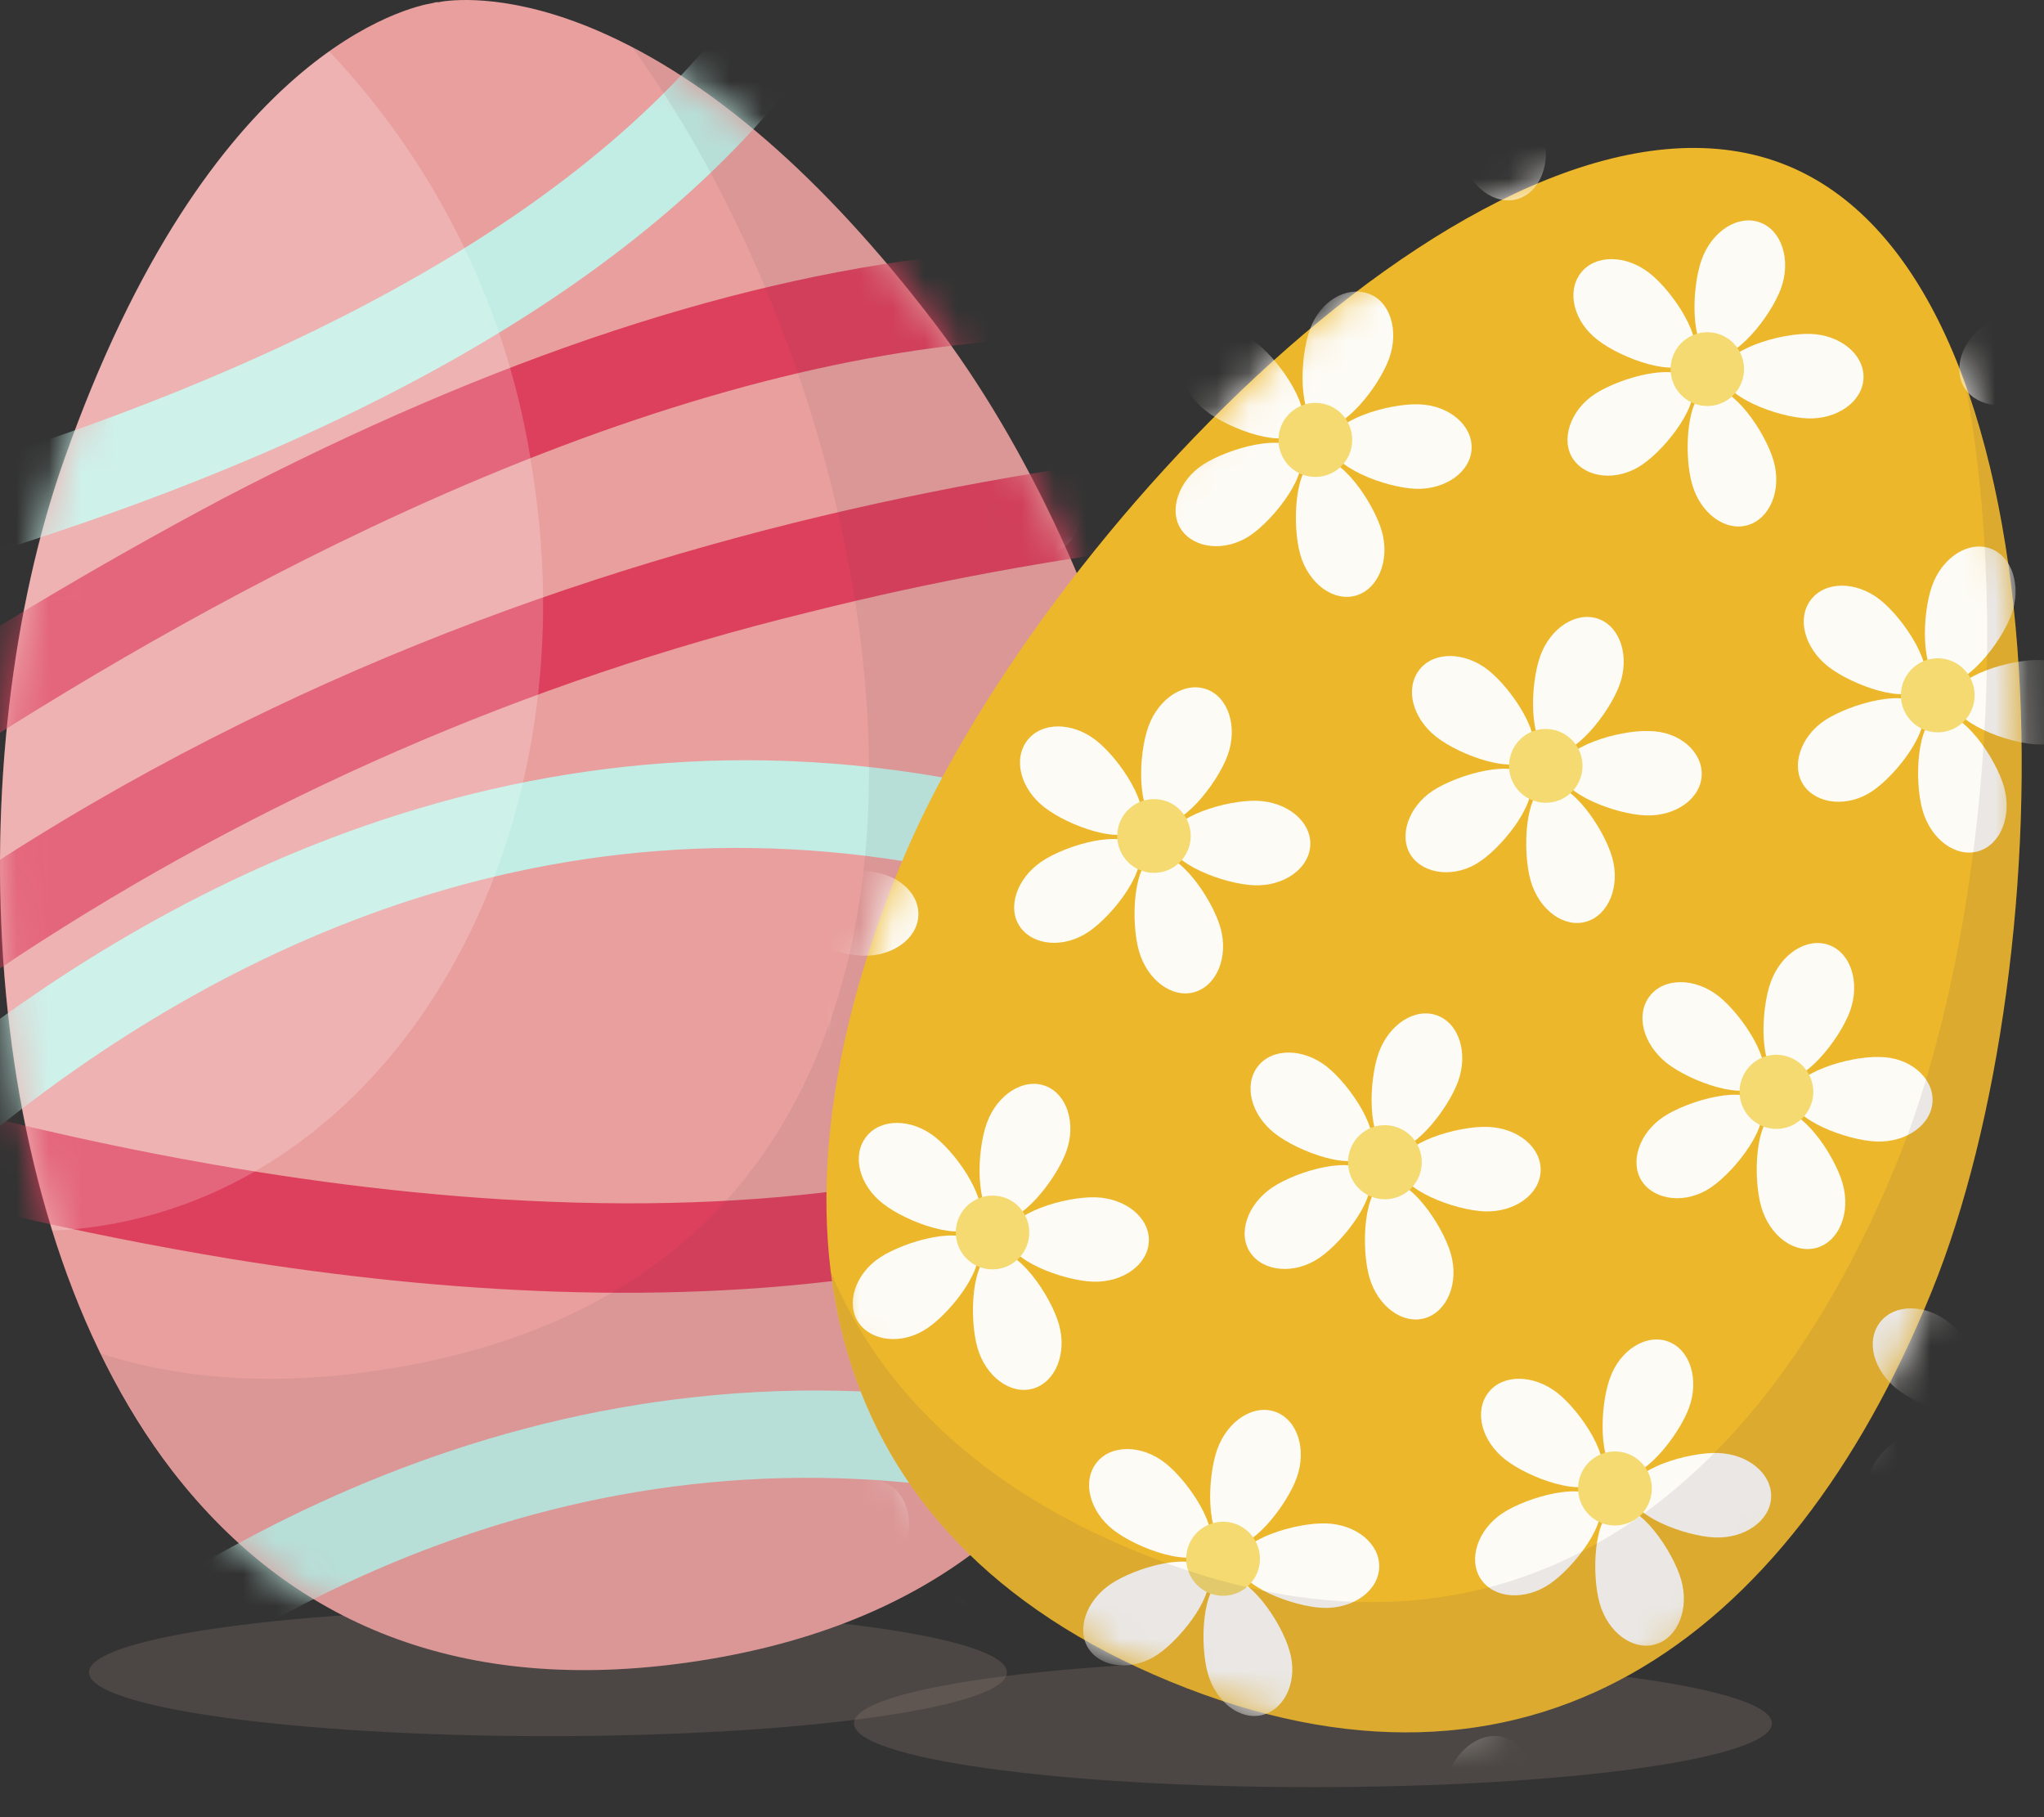 <svg width="63" height="56" viewBox="0 0 63 56" fill="none" xmlns="http://www.w3.org/2000/svg">
<rect x="0" y="0" width="63" height="56" fill="#333333" stroke="none"/>
<g style="mix-blend-mode:multiply" opacity="0.24">
<path d="M16.889 53.503C24.702 53.503 31.036 52.623 31.036 51.538C31.036 50.453 24.702 49.573 16.889 49.573C9.076 49.573 2.742 50.453 2.742 51.538C2.742 52.623 9.076 53.503 16.889 53.503Z" fill="#9A8479"/>
</g>
<g style="mix-blend-mode:multiply" opacity="0.24">
<path d="M40.467 55.075C48.281 55.075 54.614 54.195 54.614 53.11C54.614 52.025 48.281 51.145 40.467 51.145C32.654 51.145 26.32 52.025 26.32 53.11C26.32 54.195 32.654 55.075 40.467 55.075Z" fill="#9A8479"/>
</g>
<path d="M13.347 0.092C12.651 0.205 6.431 1.531 1.983 14.155C-1.217 23.196 -0.841 37.319 5.303 45.319C9.147 50.298 14.619 52.263 21.571 51.178C28.522 50.093 33.114 46.505 35.226 40.554C38.602 31.059 34.59 17.511 28.762 9.9C25.358 5.448 21.883 2.443 18.447 0.956C15.823 -0.177 14.087 -0.02 13.619 0.048L13.523 0.068H13.483H13.439L13.347 0.092Z" fill="#E89F9D"/>
<mask id="mask0_62_6349" style="mask-type:luminance" maskUnits="userSpaceOnUse" x="0" y="0" width="37" height="52">
<path d="M13.347 0.092C12.651 0.205 6.431 1.531 1.983 14.155C-1.217 23.196 -0.841 37.319 5.303 45.319C9.147 50.298 14.619 52.263 21.571 51.178C28.522 50.093 33.114 46.505 35.226 40.554C38.602 31.059 34.59 17.511 28.762 9.9C25.358 5.448 21.883 2.443 18.447 0.956C15.823 -0.177 14.087 -0.02 13.619 0.048L13.523 0.068H13.483H13.439L13.347 0.092Z" fill="white"/>
</mask>
<g mask="url(#mask0_62_6349)">
<path d="M-16.232 20.717L-15.224 20.568C-9.87 19.696 -4.586 18.429 0.583 16.779C12.751 12.854 21.151 7.562 25.543 1.049C28.914 -3.946 29.834 -9.583 28.278 -15.71L28.09 -16.446L25.41 -15.759L25.619 -15.023C26.97 -9.704 26.178 -4.822 23.275 -0.51C13.563 13.878 -16.304 17.924 -16.6 17.973L-17.364 18.061L-17 20.837L-16.232 20.717Z" fill="#C2EDE5"/>
<path d="M7.179 38.806C13.635 39.847 20.743 40.289 27.422 39.236C38.254 37.52 45.786 32.18 49.822 23.373L50.138 22.682L47.618 21.525L47.302 22.212C42.394 32.98 31.702 37.942 15.507 36.962C8.071 36.508 0.835 34.852 -4.617 33.281C-2.974 31.942 -1.266 30.683 0.507 29.504C7.977 24.588 16.229 20.992 24.906 18.873C40.506 14.939 53.306 16.257 53.41 16.273L54.161 16.361L54.474 13.593L53.725 13.509C51.527 13.314 49.32 13.232 47.114 13.264L48.006 11.849L47.366 11.447C37.618 5.28 23.619 6.634 6.867 15.365C-1.062 19.582 -8.545 24.595 -15.468 30.328L-17.18 31.799L-15.108 32.667C-15.044 32.691 -13.228 33.446 -10.228 34.455C-15.497 39.423 -19.997 45.154 -23.58 51.459L-23.98 52.098L-21.58 53.488L-21.18 52.833C-17.47 46.319 -12.743 40.445 -7.181 35.435C-2.475 36.881 2.323 38.007 7.179 38.806ZM-7.824 32.309C-9.424 31.791 -10.804 31.317 -11.824 30.943C-8.132 28.01 0.859 21.271 11.315 16.309C17.863 13.203 23.915 11.299 29.314 10.656C35.414 9.929 40.71 10.82 45.066 13.304C32.974 13.653 10.515 16.635 -7.824 32.309Z" fill="#DD405C"/>
<path d="M49.37 51.318C16.235 28.058 -7.652 60.062 -7.892 60.387L-8.336 61.002L-6.104 62.645L-5.657 62.031C-4.753 60.789 16.855 31.895 47.786 53.593L48.418 54.031L50.018 51.752L49.37 51.318Z" fill="#C2EDE5"/>
<path d="M47.218 31.895C14.063 8.635 -9.824 40.638 -10.064 40.964L-10.508 41.579L-8.277 43.222L-7.829 42.619C-6.925 41.378 14.683 12.484 45.614 34.181L46.234 34.615L47.834 32.337L47.218 31.895Z" fill="#C2EDE5"/>
</g>
<path opacity="0.08" d="M28.762 9.9C25.702 5.882 22.587 3.07 19.491 1.462C25.09 9.161 28.85 22.3 25.55 31.578C23.442 37.524 18.851 41.096 11.895 42.197C8.639 42.716 5.711 42.547 3.119 41.715C3.726 42.98 4.458 44.181 5.303 45.299C9.147 50.298 14.619 52.262 21.57 51.178C28.522 50.093 33.114 46.505 35.226 40.554C38.602 31.059 34.59 17.51 28.762 9.9Z" fill="#423A47"/>
<path opacity="0.2" d="M16.419 14.569C15.717 9.693 13.526 5.155 10.147 1.583C7.795 3.242 4.587 6.762 1.983 14.135C-0.381 20.801 -0.781 30.224 1.619 37.922C2.128 37.903 2.636 37.853 3.139 37.773C12.267 36.331 18.219 25.94 16.419 14.569Z" fill="white"/>
<path d="M55.097 5.107C63.897 8.723 63.705 29.564 59.533 39.81C55.097 50.707 47.046 56.333 36.074 51.824C25.102 47.316 23.274 37.637 27.722 26.74C31.894 16.502 46.314 1.499 55.097 5.107Z" fill="#EDB72B"/>
<mask id="mask1_62_6349" style="mask-type:luminance" maskUnits="userSpaceOnUse" x="25" y="4" width="38" height="50">
<path d="M55.097 5.107C63.897 8.723 63.705 29.564 59.533 39.81C55.097 50.707 47.046 56.333 36.074 51.824C25.102 47.316 23.274 37.637 27.722 26.74C31.894 16.502 46.314 1.499 55.097 5.107Z" fill="white"/>
</mask>
<g mask="url(#mask1_62_6349)">
<path d="M62.689 12.154C63.457 11.636 64.577 10.169 64.177 9.571C63.777 8.972 62.005 9.47 61.233 9.973C60.461 10.475 60.169 11.399 60.569 11.982C60.969 12.564 61.921 12.677 62.689 12.154Z" fill="#FDFBF6"/>
<path d="M61.317 8.321C62.049 8.892 63.785 9.527 64.225 8.94C64.665 8.353 63.649 6.834 62.917 6.26C62.185 5.685 61.237 5.681 60.793 6.26C60.349 6.838 60.589 7.747 61.317 8.321Z" fill="#FDFBF6"/>
<path d="M59.553 18.045C59.237 18.921 59.185 20.765 59.861 21.014C60.537 21.263 61.681 19.809 61.997 18.937C62.313 18.065 62.021 17.149 61.349 16.904C60.677 16.659 59.869 17.169 59.553 18.045Z" fill="#FDFBF6"/>
<path d="M62.905 20.339C61.977 20.307 60.217 20.829 60.189 21.544C60.161 22.26 61.889 22.911 62.817 22.943C63.745 22.975 64.517 22.416 64.541 21.693C64.565 20.97 63.833 20.371 62.905 20.339Z" fill="#FDFBF6"/>
<path d="M61.769 24.253C61.513 23.357 60.473 21.842 59.769 22.03C59.065 22.219 59.001 24.076 59.257 24.972C59.513 25.868 60.281 26.434 60.973 26.233C61.665 26.032 62.017 25.148 61.769 24.253Z" fill="#FDFBF6"/>
<path d="M57.713 24.377C58.481 23.855 59.601 22.388 59.201 21.79C58.801 21.191 57.029 21.689 56.257 22.191C55.486 22.694 55.194 23.618 55.593 24.2C55.993 24.783 56.945 24.895 57.713 24.377Z" fill="#FDFBF6"/>
<path d="M56.346 20.54C57.074 21.11 58.809 21.745 59.249 21.163C59.689 20.58 58.673 19.053 57.941 18.479C57.209 17.904 56.261 17.904 55.818 18.479C55.373 19.053 55.617 19.965 56.346 20.54Z" fill="#FDFBF6"/>
<path d="M58.657 21.038C58.581 21.25 58.568 21.48 58.622 21.7C58.675 21.919 58.793 22.117 58.958 22.269C59.124 22.422 59.331 22.521 59.553 22.555C59.775 22.59 60.002 22.557 60.206 22.461C60.409 22.366 60.58 22.212 60.697 22.019C60.813 21.826 60.87 21.603 60.86 21.377C60.85 21.152 60.774 20.934 60.641 20.752C60.508 20.57 60.324 20.432 60.113 20.355C59.973 20.304 59.824 20.281 59.675 20.288C59.526 20.294 59.38 20.33 59.244 20.394C59.109 20.457 58.988 20.547 58.887 20.657C58.786 20.768 58.708 20.897 58.657 21.038Z" fill="#F4DA70"/>
<path d="M54.578 30.264C54.261 31.14 54.214 32.988 54.886 33.233C55.557 33.478 56.706 32.028 57.022 31.156C57.337 30.284 57.05 29.368 56.373 29.122C55.697 28.877 54.894 29.388 54.578 30.264Z" fill="#FDFBF6"/>
<path d="M57.929 32.574C57.005 32.542 55.242 33.068 55.214 33.779C55.185 34.49 56.913 35.145 57.841 35.178C58.769 35.21 59.541 34.651 59.565 33.928C59.589 33.205 58.857 32.574 57.929 32.574Z" fill="#FDFBF6"/>
<path d="M56.793 36.471C56.537 35.575 55.498 34.06 54.794 34.253C54.09 34.446 54.026 36.294 54.285 37.191C54.545 38.087 55.306 38.653 55.998 38.452C56.689 38.251 57.049 37.367 56.793 36.471Z" fill="#FDFBF6"/>
<path d="M52.737 36.592C53.505 36.07 54.63 34.603 54.225 34.008C53.822 33.414 52.054 33.904 51.282 34.41C50.51 34.916 50.218 35.841 50.618 36.419C51.018 36.998 51.97 37.114 52.737 36.592Z" fill="#FDFBF6"/>
<path d="M51.37 32.759C52.102 33.333 53.834 33.964 54.273 33.382C54.714 32.799 53.697 31.272 52.97 30.698C52.242 30.123 51.286 30.123 50.846 30.698C50.406 31.272 50.638 32.172 51.37 32.759Z" fill="#FDFBF6"/>
<path d="M53.685 33.257C53.608 33.469 53.596 33.7 53.65 33.919C53.703 34.138 53.82 34.337 53.986 34.489C54.152 34.642 54.359 34.742 54.581 34.776C54.804 34.81 55.031 34.777 55.235 34.681C55.438 34.585 55.609 34.431 55.725 34.237C55.842 34.044 55.898 33.82 55.888 33.595C55.877 33.369 55.8 33.152 55.667 32.97C55.533 32.788 55.349 32.65 55.138 32.574C54.998 32.522 54.849 32.499 54.7 32.505C54.551 32.512 54.405 32.548 54.27 32.611C54.135 32.675 54.014 32.764 53.913 32.875C53.813 32.986 53.736 33.116 53.685 33.257Z" fill="#F4DA70"/>
<path d="M49.618 42.483C49.302 43.358 49.254 45.207 49.926 45.452C50.598 45.697 51.746 44.246 52.062 43.374C52.378 42.503 52.09 41.59 51.414 41.341C50.738 41.092 49.918 41.607 49.618 42.483Z" fill="#FDFBF6"/>
<path d="M52.958 44.777C52.03 44.745 50.266 45.271 50.242 45.982C50.218 46.693 51.938 47.348 52.866 47.38C53.794 47.413 54.566 46.854 54.59 46.135C54.614 45.416 53.882 44.809 52.958 44.777Z" fill="#FDFBF6"/>
<path d="M51.818 48.69C51.562 47.794 50.522 46.279 49.818 46.472C49.114 46.665 49.05 48.517 49.306 49.414C49.562 50.31 50.326 50.872 51.018 50.675C51.71 50.478 52.074 49.586 51.818 48.69Z" fill="#FDFBF6"/>
<path d="M47.762 48.815C48.534 48.292 49.654 46.826 49.25 46.231C48.846 45.637 47.078 46.127 46.31 46.633C45.542 47.139 45.242 48.063 45.642 48.662C46.042 49.261 46.994 49.337 47.762 48.815Z" fill="#FDFBF6"/>
<path d="M46.394 44.978C47.126 45.552 48.858 46.183 49.298 45.6C49.738 45.018 48.726 43.491 47.994 42.92C47.262 42.35 46.31 42.342 45.87 42.92C45.43 43.499 45.662 44.403 46.394 44.978Z" fill="#FDFBF6"/>
<path d="M48.71 45.476C48.632 45.688 48.619 45.919 48.672 46.138C48.724 46.358 48.841 46.557 49.007 46.71C49.172 46.863 49.379 46.963 49.601 46.998C49.824 47.032 50.051 47 50.255 46.905C50.459 46.809 50.63 46.655 50.747 46.462C50.864 46.269 50.921 46.045 50.911 45.819C50.901 45.593 50.824 45.376 50.691 45.194C50.557 45.012 50.373 44.874 50.162 44.797C49.879 44.694 49.568 44.708 49.296 44.836C49.024 44.963 48.813 45.193 48.71 45.476Z" fill="#F4DA70"/>
<path d="M44.626 54.701C44.31 55.577 44.262 57.425 44.934 57.671C45.606 57.916 46.754 56.465 47.07 55.593C47.386 54.721 47.098 53.809 46.422 53.56C45.746 53.311 44.942 53.825 44.626 54.701Z" fill="#FDFBF6"/>
<path d="M47.566 4.15C47.31 3.254 46.266 1.739 45.566 1.932C44.866 2.125 44.798 3.977 45.054 4.874C45.31 5.77 46.078 6.332 46.766 6.135C47.454 5.938 47.822 5.046 47.566 4.15Z" fill="#FDFBF6"/>
<path d="M43.51 4.275C44.278 3.753 45.398 2.29 44.994 1.691C44.59 1.093 42.822 1.591 42.054 2.093C41.286 2.595 40.986 3.524 41.39 4.102C41.794 4.681 42.738 4.797 43.51 4.275Z" fill="#FDFBF6"/>
<path d="M40.37 10.162C40.054 11.037 40.006 12.886 40.682 13.131C41.358 13.376 42.498 11.925 42.814 11.053C43.13 10.181 42.842 9.269 42.166 9.044C41.49 8.819 40.69 9.269 40.37 10.162Z" fill="#FDFBF6"/>
<path d="M43.726 12.46C42.798 12.428 41.034 12.95 41.01 13.665C40.986 14.38 42.71 15.031 43.634 15.063C44.558 15.095 45.334 14.537 45.358 13.818C45.382 13.098 44.654 12.484 43.726 12.46Z" fill="#FDFBF6"/>
<path d="M42.59 16.369C42.334 15.477 41.29 13.958 40.59 14.151C39.89 14.344 39.822 16.196 40.078 17.093C40.334 17.988 41.102 18.551 41.79 18.354C42.478 18.157 42.846 17.265 42.59 16.369Z" fill="#FDFBF6"/>
<path d="M38.534 16.502C39.302 15.979 40.422 14.517 40.022 13.918C39.622 13.319 37.846 13.818 37.078 14.32C36.31 14.822 36.01 15.75 36.414 16.329C36.818 16.908 37.762 17.016 38.534 16.502Z" fill="#FDFBF6"/>
<path d="M37.162 12.656C37.894 13.231 39.626 13.862 40.07 13.279C40.514 12.697 39.494 11.174 38.762 10.599C38.03 10.025 37.078 10.021 36.638 10.599C36.198 11.178 36.418 12.082 37.162 12.656Z" fill="#FDFBF6"/>
<path d="M39.478 13.155C39.399 13.367 39.384 13.597 39.436 13.817C39.487 14.037 39.603 14.237 39.767 14.391C39.932 14.546 40.139 14.647 40.361 14.683C40.584 14.719 40.812 14.687 41.016 14.593C41.221 14.498 41.393 14.345 41.51 14.152C41.628 13.959 41.686 13.735 41.676 13.509C41.667 13.283 41.591 13.065 41.458 12.883C41.325 12.7 41.142 12.561 40.93 12.484C40.649 12.382 40.339 12.395 40.067 12.521C39.796 12.646 39.584 12.874 39.478 13.155Z" fill="#F4DA70"/>
<path d="M35.398 22.384C35.078 23.26 35.03 25.104 35.706 25.349C36.382 25.595 37.522 24.144 37.838 23.276C38.154 22.408 37.866 21.488 37.194 21.243C36.522 20.998 35.714 21.508 35.398 22.384Z" fill="#FDFBF6"/>
<path d="M38.75 24.678C37.822 24.646 36.058 25.169 36.034 25.884C36.01 26.599 37.734 27.25 38.662 27.282C39.59 27.314 40.358 26.756 40.386 26.037C40.414 25.317 39.678 24.711 38.75 24.678Z" fill="#FDFBF6"/>
<path d="M37.618 28.592C37.362 27.696 36.322 26.181 35.618 26.37C34.914 26.559 34.85 28.415 35.106 29.311C35.362 30.207 36.13 30.774 36.818 30.573C37.506 30.372 37.87 29.488 37.618 28.592Z" fill="#FDFBF6"/>
<path d="M33.558 28.712C34.326 28.19 35.446 26.728 35.046 26.129C34.646 25.53 32.87 26.029 32.102 26.551C31.334 27.073 31.034 27.977 31.438 28.56C31.842 29.142 32.79 29.235 33.558 28.712Z" fill="#FDFBF6"/>
<path d="M32.186 24.875C32.918 25.45 34.65 26.081 35.094 25.498C35.538 24.916 34.518 23.393 33.786 22.818C33.054 22.244 32.106 22.24 31.662 22.818C31.218 23.397 31.454 24.305 32.186 24.875Z" fill="#FDFBF6"/>
<path d="M34.502 25.378C34.427 25.589 34.415 25.818 34.469 26.036C34.523 26.254 34.64 26.451 34.805 26.602C34.97 26.753 35.176 26.852 35.397 26.886C35.618 26.92 35.844 26.887 36.047 26.792C36.249 26.697 36.419 26.544 36.535 26.352C36.651 26.16 36.708 25.938 36.699 25.714C36.689 25.489 36.614 25.273 36.482 25.091C36.35 24.91 36.168 24.772 35.958 24.694C35.818 24.643 35.669 24.62 35.52 24.627C35.371 24.634 35.224 24.669 35.089 24.733C34.954 24.796 34.833 24.886 34.732 24.997C34.631 25.107 34.553 25.237 34.502 25.378Z" fill="#F4DA70"/>
<path d="M30.418 34.603C30.098 35.479 30.05 37.323 30.726 37.572C31.402 37.821 32.542 36.367 32.862 35.495C33.182 34.623 32.886 33.707 32.214 33.462C31.542 33.217 30.738 33.727 30.418 34.603Z" fill="#FDFBF6"/>
<path d="M33.774 36.897C32.846 36.865 31.082 37.388 31.058 38.103C31.034 38.818 32.758 39.465 33.686 39.497C34.614 39.529 35.382 38.971 35.41 38.252C35.438 37.532 34.702 36.929 33.774 36.897Z" fill="#FDFBF6"/>
<path d="M32.638 40.811C32.382 39.915 31.342 38.4 30.638 38.589C29.934 38.778 29.87 40.634 30.126 41.53C30.382 42.426 31.15 42.993 31.842 42.792C32.534 42.591 32.894 41.707 32.638 40.811Z" fill="#FDFBF6"/>
<path d="M28.582 40.931C29.35 40.413 30.47 38.947 30.07 38.348C29.67 37.749 27.894 38.247 27.126 38.75C26.358 39.252 26.062 40.176 26.462 40.759C26.862 41.341 27.814 41.454 28.582 40.931Z" fill="#FDFBF6"/>
<path d="M27.218 37.094C27.95 37.669 29.686 38.3 30.126 37.717C30.566 37.134 29.55 35.611 28.818 35.037C28.086 34.462 27.138 34.458 26.694 35.037C26.25 35.615 26.482 36.524 27.218 37.094Z" fill="#FDFBF6"/>
<path d="M29.526 37.596C29.451 37.808 29.439 38.037 29.493 38.255C29.547 38.473 29.664 38.67 29.829 38.821C29.994 38.972 30.2 39.071 30.421 39.105C30.642 39.139 30.868 39.106 31.071 39.011C31.273 38.916 31.443 38.763 31.559 38.571C31.675 38.379 31.732 38.157 31.723 37.933C31.713 37.708 31.638 37.492 31.506 37.31C31.374 37.129 31.192 36.991 30.982 36.913C30.842 36.862 30.693 36.839 30.544 36.846C30.395 36.852 30.249 36.889 30.113 36.952C29.978 37.015 29.857 37.105 29.756 37.215C29.655 37.326 29.577 37.456 29.526 37.596Z" fill="#F4DA70"/>
<path d="M25.447 46.822C25.131 47.698 25.078 49.542 25.755 49.791C26.43 50.04 27.57 48.586 27.89 47.714C28.21 46.842 27.914 45.926 27.242 45.681C26.57 45.436 25.762 45.946 25.447 46.822Z" fill="#FDFBF6"/>
<path d="M28.818 49.116C27.89 49.084 26.127 49.606 26.102 50.322C26.078 51.037 27.802 51.688 28.73 51.72C29.658 51.752 30.43 51.194 30.454 50.47C30.478 49.747 29.726 49.148 28.818 49.116Z" fill="#FDFBF6"/>
<path d="M27.662 53.03C27.406 52.134 26.366 50.619 25.662 50.808C24.959 50.997 24.895 52.853 25.15 53.749C25.406 54.645 26.174 55.212 26.866 55.011C27.558 54.81 27.918 53.926 27.662 53.03Z" fill="#FDFBF6"/>
<path d="M23.619 53.154C24.387 52.632 25.506 51.165 25.107 50.567C24.706 49.968 22.935 50.466 22.163 50.989C21.391 51.511 21.099 52.415 21.499 52.998C21.899 53.58 22.839 53.673 23.619 53.154Z" fill="#FDFBF6"/>
<path d="M22.235 49.317C22.966 49.888 24.703 50.523 25.142 49.94C25.582 49.357 24.567 47.831 23.834 47.256C23.102 46.681 22.154 46.681 21.711 47.256C21.267 47.831 21.507 48.743 22.235 49.317Z" fill="#FDFBF6"/>
<path d="M24.55 49.815C24.474 50.027 24.462 50.258 24.515 50.477C24.569 50.696 24.686 50.894 24.851 51.047C25.017 51.199 25.224 51.298 25.446 51.333C25.668 51.367 25.895 51.334 26.099 51.239C26.302 51.143 26.473 50.989 26.59 50.796C26.706 50.603 26.763 50.38 26.753 50.154C26.743 49.929 26.667 49.711 26.534 49.529C26.401 49.347 26.218 49.209 26.006 49.132C25.866 49.081 25.717 49.058 25.568 49.065C25.419 49.071 25.273 49.107 25.138 49.171C25.002 49.234 24.881 49.324 24.78 49.434C24.68 49.545 24.601 49.674 24.55 49.815Z" fill="#F4DA70"/>
<path d="M52.45 7.996C52.134 8.871 52.086 10.716 52.758 10.961C53.429 11.206 54.578 9.755 54.894 8.888C55.209 8.02 54.922 7.099 54.245 6.854C53.569 6.609 52.766 7.12 52.45 7.996Z" fill="#FDFBF6"/>
<path d="M55.806 10.29C54.877 10.258 53.114 10.78 53.09 11.495C53.066 12.211 54.785 12.861 55.714 12.894C56.641 12.926 57.413 12.367 57.437 11.648C57.461 10.929 56.729 10.322 55.806 10.29Z" fill="#FDFBF6"/>
<path d="M54.666 14.203C54.41 13.307 53.37 11.793 52.666 11.982C51.962 12.17 51.898 14.027 52.154 14.923C52.41 15.819 53.174 16.385 53.866 16.184C54.557 15.983 54.922 15.099 54.666 14.203Z" fill="#FDFBF6"/>
<path d="M50.61 14.324C51.382 13.802 52.502 12.339 52.098 11.74C51.694 11.142 49.926 11.64 49.158 12.142C48.39 12.645 48.09 13.569 48.49 14.151C48.89 14.734 49.842 14.846 50.61 14.324Z" fill="#FDFBF6"/>
<path d="M49.242 10.475C49.974 11.049 51.706 11.68 52.146 11.098C52.586 10.515 51.574 8.992 50.842 8.418C50.11 7.843 49.158 7.839 48.718 8.418C48.278 8.996 48.51 9.916 49.242 10.475Z" fill="#FDFBF6"/>
<path d="M51.558 10.989C51.482 11.201 51.47 11.43 51.524 11.648C51.578 11.866 51.694 12.063 51.86 12.215C52.025 12.366 52.231 12.465 52.453 12.499C52.674 12.533 52.9 12.5 53.103 12.404C53.305 12.309 53.475 12.156 53.591 11.963C53.707 11.771 53.763 11.549 53.753 11.324C53.743 11.1 53.667 10.883 53.535 10.702C53.403 10.521 53.22 10.383 53.01 10.306C52.87 10.255 52.721 10.232 52.572 10.239C52.423 10.245 52.277 10.281 52.142 10.345C52.008 10.408 51.886 10.498 51.786 10.608C51.686 10.719 51.608 10.848 51.558 10.989Z" fill="#F4DA70"/>
<path d="M47.474 20.215C47.158 21.09 47.11 22.935 47.782 23.184C48.454 23.433 49.602 21.978 49.918 21.107C50.234 20.235 49.946 19.319 49.27 19.073C48.594 18.828 47.79 19.339 47.474 20.215Z" fill="#FDFBF6"/>
<path d="M50.818 22.529C49.89 22.497 48.126 23.019 48.102 23.734C48.078 24.449 49.798 25.096 50.726 25.128C51.654 25.161 52.426 24.606 52.45 23.883C52.474 23.16 51.754 22.529 50.818 22.529Z" fill="#FDFBF6"/>
<path d="M49.69 26.422C49.434 25.526 48.394 24.012 47.69 24.2C46.986 24.389 46.922 26.246 47.178 27.142C47.434 28.038 48.202 28.604 48.89 28.403C49.578 28.202 49.946 27.318 49.69 26.422Z" fill="#FDFBF6"/>
<path d="M45.618 26.547C46.39 26.029 47.51 24.562 47.106 23.963C46.702 23.365 44.934 23.863 44.166 24.365C43.398 24.867 43.098 25.792 43.498 26.374C43.898 26.957 44.866 27.065 45.618 26.547Z" fill="#FDFBF6"/>
<path d="M44.266 22.706C44.998 23.28 46.73 23.911 47.174 23.328C47.618 22.746 46.598 21.223 45.866 20.648C45.134 20.074 44.182 20.07 43.742 20.648C43.302 21.227 43.534 22.127 44.266 22.706Z" fill="#FDFBF6"/>
<path d="M46.582 23.208C46.504 23.42 46.49 23.65 46.543 23.869C46.596 24.089 46.713 24.287 46.878 24.44C47.044 24.593 47.251 24.692 47.473 24.726C47.695 24.76 47.922 24.727 48.126 24.631C48.329 24.535 48.499 24.38 48.615 24.186C48.73 23.993 48.786 23.769 48.774 23.544C48.762 23.318 48.684 23.101 48.55 22.921C48.415 22.74 48.23 22.604 48.018 22.529C47.738 22.429 47.43 22.445 47.161 22.572C46.892 22.699 46.684 22.927 46.582 23.208Z" fill="#F4DA70"/>
<path d="M42.498 32.433C42.182 33.309 42.134 35.154 42.81 35.403C43.486 35.652 44.626 34.197 44.942 33.325C45.258 32.453 44.97 31.537 44.294 31.292C43.618 31.047 42.818 31.557 42.498 32.433Z" fill="#FDFBF6"/>
<path d="M45.854 34.727C44.926 34.695 43.162 35.218 43.138 35.933C43.114 36.648 44.834 37.299 45.762 37.331C46.69 37.363 47.462 36.805 47.486 36.082C47.51 35.358 46.782 34.76 45.854 34.727Z" fill="#FDFBF6"/>
<path d="M44.718 38.641C44.462 37.745 43.418 36.23 42.718 36.419C42.018 36.608 41.95 38.464 42.206 39.36C42.462 40.256 43.23 40.823 43.918 40.622C44.606 40.421 44.974 39.537 44.718 38.641Z" fill="#FDFBF6"/>
<path d="M40.662 38.766C41.43 38.243 42.55 36.777 42.146 36.178C41.742 35.58 39.974 36.078 39.206 36.6C38.438 37.123 38.138 38.026 38.542 38.609C38.946 39.192 39.89 39.284 40.662 38.766Z" fill="#FDFBF6"/>
<path d="M39.29 34.928C40.022 35.499 41.754 36.134 42.198 35.551C42.642 34.969 41.622 33.442 40.89 32.867C40.158 32.293 39.206 32.293 38.766 32.867C38.326 33.442 38.558 34.354 39.29 34.928Z" fill="#FDFBF6"/>
<path d="M41.618 35.427C41.541 35.639 41.528 35.869 41.582 36.089C41.635 36.308 41.752 36.507 41.918 36.659C42.084 36.812 42.291 36.911 42.514 36.945C42.736 36.979 42.963 36.946 43.167 36.851C43.371 36.755 43.541 36.6 43.658 36.407C43.774 36.214 43.83 35.99 43.82 35.764C43.81 35.539 43.733 35.321 43.599 35.14C43.466 34.958 43.281 34.82 43.07 34.743C42.93 34.692 42.781 34.669 42.632 34.675C42.483 34.681 42.337 34.717 42.202 34.781C42.067 34.844 41.946 34.934 41.846 35.045C41.745 35.156 41.668 35.285 41.618 35.427Z" fill="#F4DA70"/>
<path d="M37.522 44.652C37.206 45.528 37.158 47.376 37.834 47.621C38.51 47.867 39.65 46.416 39.966 45.544C40.282 44.672 39.994 43.76 39.318 43.511C38.642 43.262 37.842 43.776 37.522 44.652Z" fill="#FDFBF6"/>
<path d="M40.878 46.947C39.95 46.914 38.186 47.441 38.162 48.152C38.138 48.863 39.862 49.518 40.786 49.55C41.71 49.582 42.486 49.024 42.51 48.3C42.534 47.577 41.806 46.979 40.878 46.947Z" fill="#FDFBF6"/>
<path d="M39.742 50.86C39.486 49.964 38.442 48.449 37.742 48.642C37.042 48.835 36.974 50.683 37.23 51.579C37.486 52.475 38.254 53.042 38.942 52.841C39.63 52.64 40.018 51.756 39.742 50.86Z" fill="#FDFBF6"/>
<path d="M35.686 50.985C36.454 50.462 37.574 48.996 37.174 48.397C36.774 47.798 34.998 48.297 34.23 48.819C33.462 49.341 33.162 50.249 33.566 50.828C33.97 51.407 34.914 51.503 35.686 50.985Z" fill="#FDFBF6"/>
<path d="M34.314 47.147C35.046 47.718 36.778 48.353 37.222 47.77C37.666 47.187 36.646 45.66 35.914 45.086C35.182 44.511 34.23 44.511 33.79 45.086C33.35 45.66 33.582 46.573 34.314 47.147Z" fill="#FDFBF6"/>
<path d="M36.63 47.645C36.553 47.858 36.541 48.088 36.594 48.307C36.648 48.527 36.765 48.725 36.931 48.878C37.096 49.031 37.304 49.13 37.526 49.164C37.748 49.198 37.976 49.165 38.179 49.07C38.383 48.974 38.554 48.819 38.67 48.626C38.786 48.433 38.843 48.209 38.832 47.983C38.822 47.758 38.745 47.54 38.611 47.358C38.478 47.177 38.294 47.039 38.082 46.962C37.799 46.86 37.488 46.875 37.216 47.003C36.944 47.131 36.733 47.362 36.63 47.645Z" fill="#F4DA70"/>
<path d="M36.622 2.406C35.694 2.374 33.93 2.901 33.906 3.612C33.882 4.323 35.606 4.978 36.534 5.01C37.462 5.042 38.23 4.484 38.258 3.765C38.286 3.045 37.55 2.439 36.622 2.406Z" fill="#FDFBF6"/>
<path d="M35.486 6.32C35.23 5.424 34.19 3.909 33.486 4.102C32.782 4.295 32.718 6.147 32.974 7.043C33.23 7.939 33.998 8.502 34.69 8.305C35.382 8.108 35.742 7.216 35.486 6.32Z" fill="#FDFBF6"/>
<path d="M31.43 6.457C32.198 5.934 33.318 4.468 32.918 3.873C32.518 3.278 30.742 3.769 29.974 4.275C29.206 4.781 28.91 5.705 29.31 6.304C29.71 6.903 30.662 6.967 31.43 6.457Z" fill="#FDFBF6"/>
<path d="M32.374 3.106C32.295 3.317 32.279 3.548 32.33 3.768C32.381 3.988 32.496 4.188 32.661 4.342C32.825 4.497 33.031 4.599 33.253 4.635C33.475 4.672 33.703 4.641 33.908 4.547C34.113 4.454 34.285 4.301 34.404 4.108C34.522 3.916 34.58 3.693 34.572 3.467C34.564 3.241 34.489 3.023 34.357 2.839C34.224 2.656 34.041 2.517 33.83 2.439C33.549 2.335 33.239 2.348 32.966 2.472C32.694 2.597 32.481 2.825 32.374 3.106Z" fill="#F4DA70"/>
<path d="M28.294 12.331C27.978 13.207 27.926 15.055 28.602 15.3C29.278 15.545 30.418 14.095 30.738 13.223C31.058 12.351 30.762 11.439 30.09 11.214C29.418 10.989 28.61 11.455 28.294 12.331Z" fill="#FDFBF6"/>
<path d="M31.646 14.625C30.718 14.593 28.954 15.12 28.93 15.831C28.906 16.542 30.63 17.197 31.558 17.229C32.486 17.261 33.258 16.703 33.282 15.983C33.306 15.264 32.574 14.658 31.646 14.625Z" fill="#FDFBF6"/>
<path d="M30.51 18.539C30.254 17.643 29.214 16.128 28.51 16.321C27.806 16.514 27.742 18.366 27.998 19.262C28.254 20.158 29.022 20.721 29.714 20.524C30.406 20.327 30.766 19.435 30.51 18.539Z" fill="#FDFBF6"/>
<path d="M26.454 18.663C27.222 18.141 28.342 16.678 27.942 16.08C27.542 15.481 25.77 15.979 24.998 16.482C24.227 16.984 23.934 17.912 24.334 18.511C24.735 19.109 25.686 19.186 26.454 18.663Z" fill="#FDFBF6"/>
<path d="M25.087 14.826C25.814 15.401 27.55 16.032 27.99 15.449C28.43 14.867 27.414 13.34 26.682 12.769C25.95 12.198 25.003 12.191 24.558 12.769C24.114 13.348 24.355 14.252 25.087 14.826Z" fill="#FDFBF6"/>
<path d="M27.398 15.325C27.321 15.536 27.308 15.767 27.361 15.986C27.414 16.206 27.53 16.404 27.696 16.557C27.861 16.71 28.068 16.81 28.29 16.845C28.512 16.88 28.739 16.848 28.943 16.752C29.147 16.657 29.318 16.504 29.435 16.311C29.552 16.118 29.609 15.895 29.6 15.669C29.59 15.444 29.515 15.226 29.382 15.044C29.249 14.861 29.066 14.723 28.854 14.645C28.572 14.543 28.26 14.557 27.987 14.684C27.715 14.811 27.503 15.041 27.398 15.325Z" fill="#F4DA70"/>
<path d="M23.319 24.538C23.003 25.414 22.951 27.262 23.627 27.507C24.302 27.752 25.446 26.302 25.762 25.43C26.078 24.558 25.79 23.646 25.114 23.421C24.439 23.196 23.619 23.674 23.319 24.538Z" fill="#FDFBF6"/>
<path d="M26.67 26.848C25.746 26.816 23.983 27.338 23.954 28.054C23.927 28.769 25.654 29.42 26.582 29.452C27.51 29.484 28.282 28.926 28.306 28.206C28.33 27.487 27.618 26.881 26.67 26.848Z" fill="#FDFBF6"/>
<path d="M25.535 30.758C25.279 29.862 24.238 28.347 23.535 28.54C22.831 28.733 22.767 30.585 23.023 31.481C23.279 32.377 24.047 32.94 24.738 32.743C25.43 32.546 25.791 31.654 25.535 30.758Z" fill="#FDFBF6"/>
<path d="M64.817 34.426C65.585 33.904 66.705 32.417 66.305 31.843C65.905 31.268 64.129 31.738 63.361 32.245C62.593 32.751 62.293 33.675 62.697 34.254C63.101 34.832 64.049 34.949 64.817 34.426Z" fill="#FDFBF6"/>
<path d="M61.681 40.313C61.365 41.188 61.313 43.037 61.989 43.282C62.665 43.527 63.805 42.077 64.125 41.205C64.445 40.333 64.149 39.421 63.477 39.172C62.805 38.922 62.017 39.437 61.681 40.313Z" fill="#FDFBF6"/>
<path d="M65.033 42.619C64.105 42.587 62.341 43.113 62.317 43.825C62.293 44.536 64.017 45.191 64.945 45.223C65.873 45.255 66.645 44.696 66.669 43.977C66.693 43.258 65.961 42.639 65.033 42.619Z" fill="#FDFBF6"/>
<path d="M63.897 46.52C63.641 45.624 62.601 44.11 61.897 44.302C61.193 44.495 61.129 46.348 61.385 47.244C61.641 48.14 62.409 48.702 63.101 48.505C63.793 48.308 64.153 47.416 63.897 46.52Z" fill="#FDFBF6"/>
<path d="M59.841 46.637C60.609 46.115 61.729 44.652 61.329 44.053C60.929 43.455 59.157 43.949 58.385 44.455C57.613 44.961 57.322 45.886 57.721 46.484C58.121 47.083 59.073 47.167 59.841 46.637Z" fill="#FDFBF6"/>
<path d="M58.469 42.808C59.201 43.382 60.937 44.013 61.377 43.431C61.817 42.848 60.801 41.321 60.069 40.751C59.337 40.18 58.389 40.172 57.945 40.751C57.501 41.329 57.741 42.217 58.469 42.808Z" fill="#FDFBF6"/>
<path d="M60.785 43.306C60.708 43.518 60.695 43.748 60.748 43.968C60.801 44.187 60.917 44.386 61.083 44.539C61.248 44.692 61.455 44.792 61.677 44.827C61.899 44.861 62.126 44.829 62.33 44.734C62.534 44.639 62.705 44.485 62.822 44.292C62.939 44.1 62.996 43.876 62.987 43.651C62.977 43.425 62.901 43.208 62.769 43.025C62.636 42.843 62.452 42.705 62.241 42.627C61.959 42.525 61.647 42.538 61.374 42.666C61.102 42.793 60.89 43.023 60.785 43.306Z" fill="#F4DA70"/>
<path d="M56.706 52.531C56.389 53.407 56.337 55.256 57.013 55.501C57.689 55.746 58.829 54.295 59.149 53.423C59.469 52.551 59.173 51.639 58.501 51.414C57.829 51.189 57.021 51.656 56.706 52.531Z" fill="#FDFBF6"/>
<path d="M53.498 55.027C54.226 55.601 55.962 56.232 56.401 55.65C56.842 55.067 55.825 53.544 55.093 52.97C54.362 52.395 53.414 52.391 52.97 52.97C52.526 53.548 52.766 54.452 53.498 55.027Z" fill="#FDFBF6"/>
</g>
<path opacity="0.1" d="M60.589 11.905C62.041 19.672 60.989 29.645 58.477 35.797C54.038 46.693 45.986 52.319 35.018 47.81C30.218 45.834 27.154 42.86 25.618 39.228C26.306 44.688 29.594 49.16 36.074 51.825C47.046 56.333 55.097 50.707 59.533 39.81C62.501 32.53 63.441 19.901 60.589 11.905Z" fill="#423A47"/>
</svg>
